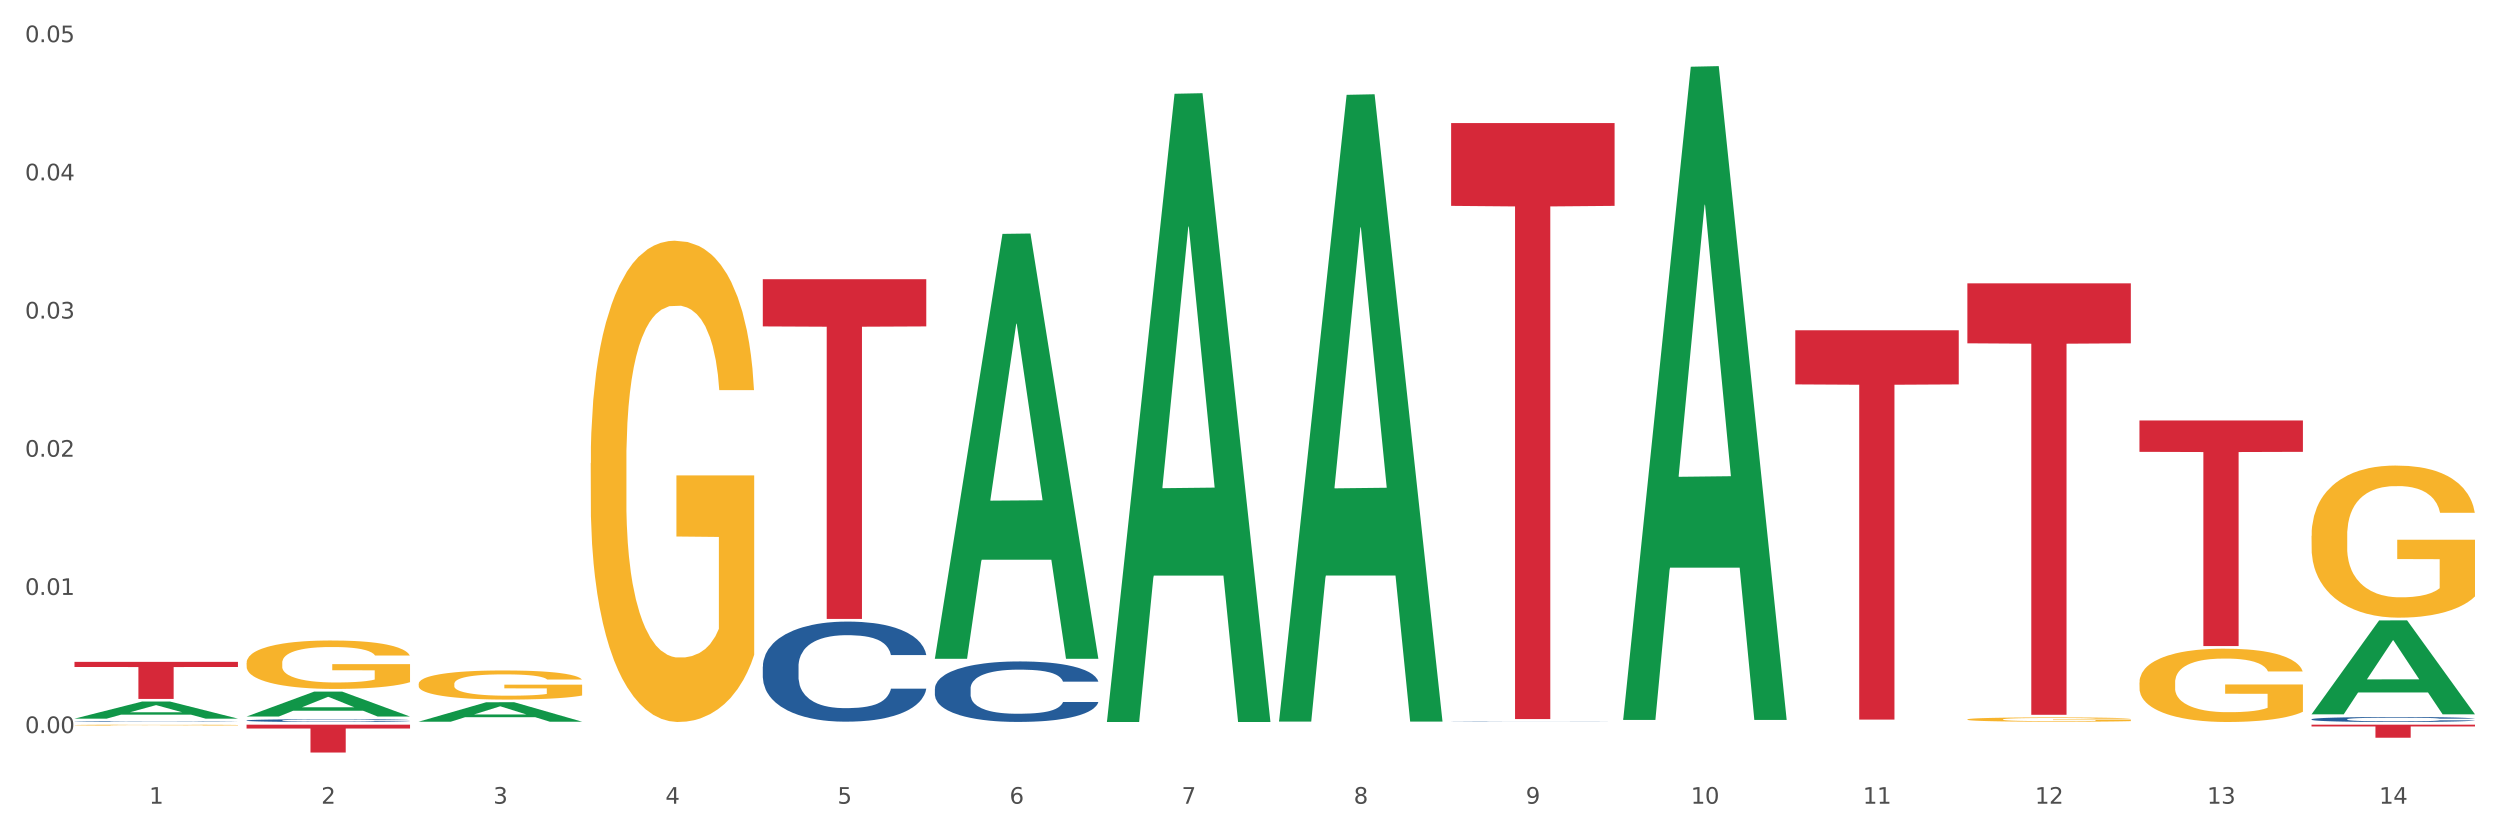 <?xml version="1.0" encoding="utf-8" standalone="no"?>
<!DOCTYPE svg PUBLIC "-//W3C//DTD SVG 1.1//EN"
  "http://www.w3.org/Graphics/SVG/1.1/DTD/svg11.dtd">
<svg xmlns:xlink="http://www.w3.org/1999/xlink" width="1080pt" height="360pt" viewBox="0 0 1080 360" xmlns="http://www.w3.org/2000/svg" version="1.1">
 <rect x="0" y="0" width="1080" height="360" fill="#333333" stroke="none"/>
 <defs>
  <style type="text/css">*{stroke-linejoin: round; stroke-linecap: butt}</style>
 </defs>
 <g id="figure_1">
  <g id="patch_1">
   <path d="M 0 360 
L 1080 360 
L 1080 0 
L 0 0 
z
" style="fill: #ffffff; stroke: #ffffff; stroke-linejoin: miter"/>
  </g>
  <g id="axes_1">
   <g id="matplotlib.axis_1">
    <g id="xtick_1">
     <g id="text_1">
      <!-- 1 -->
      <g style="fill: #4d4d4d" transform="translate(64.432 347.204) scale(0.096 -0.096)">
       <defs>
        <path id="DejaVuSans-31" d="M 794 531 
L 1825 531 
L 1825 4091 
L 703 3866 
L 703 4441 
L 1819 4666 
L 2450 4666 
L 2450 531 
L 3481 531 
L 3481 0 
L 794 0 
L 794 531 
z
" transform="scale(0.016)"/>
       </defs>
       <use xlink:href="#DejaVuSans-31"/>
      </g>
     </g>
    </g>
    <g id="xtick_2">
     <g id="text_2">
      <!-- 2 -->
      <g style="fill: #4d4d4d" transform="translate(138.771 347.204) scale(0.096 -0.096)">
       <defs>
        <path id="DejaVuSans-32" d="M 1228 531 
L 3431 531 
L 3431 0 
L 469 0 
L 469 531 
Q 828 903 1448 1529 
Q 2069 2156 2228 2338 
Q 2531 2678 2651 2914 
Q 2772 3150 2772 3378 
Q 2772 3750 2511 3984 
Q 2250 4219 1831 4219 
Q 1534 4219 1204 4116 
Q 875 4013 500 3803 
L 500 4441 
Q 881 4594 1212 4672 
Q 1544 4750 1819 4750 
Q 2544 4750 2975 4387 
Q 3406 4025 3406 3419 
Q 3406 3131 3298 2873 
Q 3191 2616 2906 2266 
Q 2828 2175 2409 1742 
Q 1991 1309 1228 531 
z
" transform="scale(0.016)"/>
       </defs>
       <use xlink:href="#DejaVuSans-32"/>
      </g>
     </g>
    </g>
    <g id="xtick_3">
     <g id="text_3">
      <!-- 3 -->
      <g style="fill: #4d4d4d" transform="translate(213.109 347.204) scale(0.096 -0.096)">
       <defs>
        <path id="DejaVuSans-33" d="M 2597 2516 
Q 3050 2419 3304 2112 
Q 3559 1806 3559 1356 
Q 3559 666 3084 287 
Q 2609 -91 1734 -91 
Q 1441 -91 1130 -33 
Q 819 25 488 141 
L 488 750 
Q 750 597 1062 519 
Q 1375 441 1716 441 
Q 2309 441 2620 675 
Q 2931 909 2931 1356 
Q 2931 1769 2642 2001 
Q 2353 2234 1838 2234 
L 1294 2234 
L 1294 2753 
L 1863 2753 
Q 2328 2753 2575 2939 
Q 2822 3125 2822 3475 
Q 2822 3834 2567 4026 
Q 2313 4219 1838 4219 
Q 1578 4219 1281 4162 
Q 984 4106 628 3988 
L 628 4550 
Q 988 4650 1302 4700 
Q 1616 4750 1894 4750 
Q 2613 4750 3031 4423 
Q 3450 4097 3450 3541 
Q 3450 3153 3228 2886 
Q 3006 2619 2597 2516 
z
" transform="scale(0.016)"/>
       </defs>
       <use xlink:href="#DejaVuSans-33"/>
      </g>
     </g>
    </g>
    <g id="xtick_4">
     <g id="text_4">
      <!-- 4 -->
      <g style="fill: #4d4d4d" transform="translate(287.448 347.204) scale(0.096 -0.096)">
       <defs>
        <path id="DejaVuSans-34" d="M 2419 4116 
L 825 1625 
L 2419 1625 
L 2419 4116 
z
M 2253 4666 
L 3047 4666 
L 3047 1625 
L 3713 1625 
L 3713 1100 
L 3047 1100 
L 3047 0 
L 2419 0 
L 2419 1100 
L 313 1100 
L 313 1709 
L 2253 4666 
z
" transform="scale(0.016)"/>
       </defs>
       <use xlink:href="#DejaVuSans-34"/>
      </g>
     </g>
    </g>
    <g id="xtick_5">
     <g id="text_5">
      <!-- 5 -->
      <g style="fill: #4d4d4d" transform="translate(361.787 347.204) scale(0.096 -0.096)">
       <defs>
        <path id="DejaVuSans-35" d="M 691 4666 
L 3169 4666 
L 3169 4134 
L 1269 4134 
L 1269 2991 
Q 1406 3038 1543 3061 
Q 1681 3084 1819 3084 
Q 2600 3084 3056 2656 
Q 3513 2228 3513 1497 
Q 3513 744 3044 326 
Q 2575 -91 1722 -91 
Q 1428 -91 1123 -41 
Q 819 9 494 109 
L 494 744 
Q 775 591 1075 516 
Q 1375 441 1709 441 
Q 2250 441 2565 725 
Q 2881 1009 2881 1497 
Q 2881 1984 2565 2268 
Q 2250 2553 1709 2553 
Q 1456 2553 1204 2497 
Q 953 2441 691 2322 
L 691 4666 
z
" transform="scale(0.016)"/>
       </defs>
       <use xlink:href="#DejaVuSans-35"/>
      </g>
     </g>
    </g>
    <g id="xtick_6">
     <g id="text_6">
      <!-- 6 -->
      <g style="fill: #4d4d4d" transform="translate(436.125 347.204) scale(0.096 -0.096)">
       <defs>
        <path id="DejaVuSans-36" d="M 2113 2584 
Q 1688 2584 1439 2293 
Q 1191 2003 1191 1497 
Q 1191 994 1439 701 
Q 1688 409 2113 409 
Q 2538 409 2786 701 
Q 3034 994 3034 1497 
Q 3034 2003 2786 2293 
Q 2538 2584 2113 2584 
z
M 3366 4563 
L 3366 3988 
Q 3128 4100 2886 4159 
Q 2644 4219 2406 4219 
Q 1781 4219 1451 3797 
Q 1122 3375 1075 2522 
Q 1259 2794 1537 2939 
Q 1816 3084 2150 3084 
Q 2853 3084 3261 2657 
Q 3669 2231 3669 1497 
Q 3669 778 3244 343 
Q 2819 -91 2113 -91 
Q 1303 -91 875 529 
Q 447 1150 447 2328 
Q 447 3434 972 4092 
Q 1497 4750 2381 4750 
Q 2619 4750 2861 4703 
Q 3103 4656 3366 4563 
z
" transform="scale(0.016)"/>
       </defs>
       <use xlink:href="#DejaVuSans-36"/>
      </g>
     </g>
    </g>
    <g id="xtick_7">
     <g id="text_7">
      <!-- 7 -->
      <g style="fill: #4d4d4d" transform="translate(510.464 347.204) scale(0.096 -0.096)">
       <defs>
        <path id="DejaVuSans-37" d="M 525 4666 
L 3525 4666 
L 3525 4397 
L 1831 0 
L 1172 0 
L 2766 4134 
L 525 4134 
L 525 4666 
z
" transform="scale(0.016)"/>
       </defs>
       <use xlink:href="#DejaVuSans-37"/>
      </g>
     </g>
    </g>
    <g id="xtick_8">
     <g id="text_8">
      <!-- 8 -->
      <g style="fill: #4d4d4d" transform="translate(584.803 347.204) scale(0.096 -0.096)">
       <defs>
        <path id="DejaVuSans-38" d="M 2034 2216 
Q 1584 2216 1326 1975 
Q 1069 1734 1069 1313 
Q 1069 891 1326 650 
Q 1584 409 2034 409 
Q 2484 409 2743 651 
Q 3003 894 3003 1313 
Q 3003 1734 2745 1975 
Q 2488 2216 2034 2216 
z
M 1403 2484 
Q 997 2584 770 2862 
Q 544 3141 544 3541 
Q 544 4100 942 4425 
Q 1341 4750 2034 4750 
Q 2731 4750 3128 4425 
Q 3525 4100 3525 3541 
Q 3525 3141 3298 2862 
Q 3072 2584 2669 2484 
Q 3125 2378 3379 2068 
Q 3634 1759 3634 1313 
Q 3634 634 3220 271 
Q 2806 -91 2034 -91 
Q 1263 -91 848 271 
Q 434 634 434 1313 
Q 434 1759 690 2068 
Q 947 2378 1403 2484 
z
M 1172 3481 
Q 1172 3119 1398 2916 
Q 1625 2713 2034 2713 
Q 2441 2713 2670 2916 
Q 2900 3119 2900 3481 
Q 2900 3844 2670 4047 
Q 2441 4250 2034 4250 
Q 1625 4250 1398 4047 
Q 1172 3844 1172 3481 
z
" transform="scale(0.016)"/>
       </defs>
       <use xlink:href="#DejaVuSans-38"/>
      </g>
     </g>
    </g>
    <g id="xtick_9">
     <g id="text_9">
      <!-- 9 -->
      <g style="fill: #4d4d4d" transform="translate(659.142 347.204) scale(0.096 -0.096)">
       <defs>
        <path id="DejaVuSans-39" d="M 703 97 
L 703 672 
Q 941 559 1184 500 
Q 1428 441 1663 441 
Q 2288 441 2617 861 
Q 2947 1281 2994 2138 
Q 2813 1869 2534 1725 
Q 2256 1581 1919 1581 
Q 1219 1581 811 2004 
Q 403 2428 403 3163 
Q 403 3881 828 4315 
Q 1253 4750 1959 4750 
Q 2769 4750 3195 4129 
Q 3622 3509 3622 2328 
Q 3622 1225 3098 567 
Q 2575 -91 1691 -91 
Q 1453 -91 1209 -44 
Q 966 3 703 97 
z
M 1959 2075 
Q 2384 2075 2632 2365 
Q 2881 2656 2881 3163 
Q 2881 3666 2632 3958 
Q 2384 4250 1959 4250 
Q 1534 4250 1286 3958 
Q 1038 3666 1038 3163 
Q 1038 2656 1286 2365 
Q 1534 2075 1959 2075 
z
" transform="scale(0.016)"/>
       </defs>
       <use xlink:href="#DejaVuSans-39"/>
      </g>
     </g>
    </g>
    <g id="xtick_10">
     <g id="text_10">
      <!-- 10 -->
      <g style="fill: #4d4d4d" transform="translate(730.426 347.204) scale(0.096 -0.096)">
       <defs>
        <path id="DejaVuSans-30" d="M 2034 4250 
Q 1547 4250 1301 3770 
Q 1056 3291 1056 2328 
Q 1056 1369 1301 889 
Q 1547 409 2034 409 
Q 2525 409 2770 889 
Q 3016 1369 3016 2328 
Q 3016 3291 2770 3770 
Q 2525 4250 2034 4250 
z
M 2034 4750 
Q 2819 4750 3233 4129 
Q 3647 3509 3647 2328 
Q 3647 1150 3233 529 
Q 2819 -91 2034 -91 
Q 1250 -91 836 529 
Q 422 1150 422 2328 
Q 422 3509 836 4129 
Q 1250 4750 2034 4750 
z
" transform="scale(0.016)"/>
       </defs>
       <use xlink:href="#DejaVuSans-31"/>
       <use xlink:href="#DejaVuSans-30" transform="translate(63.623 0)"/>
      </g>
     </g>
    </g>
    <g id="xtick_11">
     <g id="text_11">
      <!-- 11 -->
      <g style="fill: #4d4d4d" transform="translate(804.765 347.204) scale(0.096 -0.096)">
       <use xlink:href="#DejaVuSans-31"/>
       <use xlink:href="#DejaVuSans-31" transform="translate(63.623 0)"/>
      </g>
     </g>
    </g>
    <g id="xtick_12">
     <g id="text_12">
      <!-- 12 -->
      <g style="fill: #4d4d4d" transform="translate(879.104 347.204) scale(0.096 -0.096)">
       <use xlink:href="#DejaVuSans-31"/>
       <use xlink:href="#DejaVuSans-32" transform="translate(63.623 0)"/>
      </g>
     </g>
    </g>
    <g id="xtick_13">
     <g id="text_13">
      <!-- 13 -->
      <g style="fill: #4d4d4d" transform="translate(953.442 347.204) scale(0.096 -0.096)">
       <use xlink:href="#DejaVuSans-31"/>
       <use xlink:href="#DejaVuSans-33" transform="translate(63.623 0)"/>
      </g>
     </g>
    </g>
    <g id="xtick_14">
     <g id="text_14">
      <!-- 14 -->
      <g style="fill: #4d4d4d" transform="translate(1027.781 347.204) scale(0.096 -0.096)">
       <use xlink:href="#DejaVuSans-31"/>
       <use xlink:href="#DejaVuSans-34" transform="translate(63.623 0)"/>
      </g>
     </g>
    </g>
    <g id="xtick_15"/>
    <g id="xtick_16"/>
    <g id="xtick_17"/>
    <g id="xtick_18"/>
    <g id="xtick_19"/>
    <g id="xtick_20"/>
    <g id="xtick_21"/>
    <g id="xtick_22"/>
    <g id="xtick_23"/>
    <g id="xtick_24"/>
    <g id="xtick_25"/>
    <g id="xtick_26"/>
    <g id="xtick_27"/>
   </g>
   <g id="matplotlib.axis_2">
    <g id="ytick_1">
     <g id="text_15">
      <!-- 0.00 -->
      <g style="fill: #4d4d4d" transform="translate(10.8 316.692) scale(0.096 -0.096)">
       <defs>
        <path id="DejaVuSans-2e" d="M 684 794 
L 1344 794 
L 1344 0 
L 684 0 
L 684 794 
z
" transform="scale(0.016)"/>
       </defs>
       <use xlink:href="#DejaVuSans-30"/>
       <use xlink:href="#DejaVuSans-2e" transform="translate(63.623 0)"/>
       <use xlink:href="#DejaVuSans-30" transform="translate(95.41 0)"/>
       <use xlink:href="#DejaVuSans-30" transform="translate(159.033 0)"/>
      </g>
     </g>
    </g>
    <g id="ytick_2">
     <g id="text_16">
      <!-- 0.01 -->
      <g style="fill: #4d4d4d" transform="translate(10.8 256.998) scale(0.096 -0.096)">
       <use xlink:href="#DejaVuSans-30"/>
       <use xlink:href="#DejaVuSans-2e" transform="translate(63.623 0)"/>
       <use xlink:href="#DejaVuSans-30" transform="translate(95.41 0)"/>
       <use xlink:href="#DejaVuSans-31" transform="translate(159.033 0)"/>
      </g>
     </g>
    </g>
    <g id="ytick_3">
     <g id="text_17">
      <!-- 0.02 -->
      <g style="fill: #4d4d4d" transform="translate(10.8 197.303) scale(0.096 -0.096)">
       <use xlink:href="#DejaVuSans-30"/>
       <use xlink:href="#DejaVuSans-2e" transform="translate(63.623 0)"/>
       <use xlink:href="#DejaVuSans-30" transform="translate(95.41 0)"/>
       <use xlink:href="#DejaVuSans-32" transform="translate(159.033 0)"/>
      </g>
     </g>
    </g>
    <g id="ytick_4">
     <g id="text_18">
      <!-- 0.03 -->
      <g style="fill: #4d4d4d" transform="translate(10.8 137.609) scale(0.096 -0.096)">
       <use xlink:href="#DejaVuSans-30"/>
       <use xlink:href="#DejaVuSans-2e" transform="translate(63.623 0)"/>
       <use xlink:href="#DejaVuSans-30" transform="translate(95.41 0)"/>
       <use xlink:href="#DejaVuSans-33" transform="translate(159.033 0)"/>
      </g>
     </g>
    </g>
    <g id="ytick_5">
     <g id="text_19">
      <!-- 0.04 -->
      <g style="fill: #4d4d4d" transform="translate(10.8 77.915) scale(0.096 -0.096)">
       <use xlink:href="#DejaVuSans-30"/>
       <use xlink:href="#DejaVuSans-2e" transform="translate(63.623 0)"/>
       <use xlink:href="#DejaVuSans-30" transform="translate(95.41 0)"/>
       <use xlink:href="#DejaVuSans-34" transform="translate(159.033 0)"/>
      </g>
     </g>
    </g>
    <g id="ytick_6">
     <g id="text_20">
      <!-- 0.05 -->
      <g style="fill: #4d4d4d" transform="translate(10.8 18.22) scale(0.096 -0.096)">
       <use xlink:href="#DejaVuSans-30"/>
       <use xlink:href="#DejaVuSans-2e" transform="translate(63.623 0)"/>
       <use xlink:href="#DejaVuSans-30" transform="translate(95.41 0)"/>
       <use xlink:href="#DejaVuSans-35" transform="translate(159.033 0)"/>
      </g>
     </g>
    </g>
    <g id="ytick_7"/>
    <g id="ytick_8"/>
    <g id="ytick_9"/>
    <g id="ytick_10"/>
    <g id="ytick_11"/>
   </g>
   <g id="PolyCollection_1">
    <path d="M 32.175 310.442 
L 32.248 310.435 
L 61.37 303.07 
L 73.456 303.063 
L 102.797 310.456 
L 88.818 310.456 
L 82.484 308.734 
L 52.415 308.734 
L 52.197 308.762 
L 46.081 310.456 
L 32.175 310.456 
L 32.175 310.442 
L 56.201 307.707 
L 78.698 307.7 
L 67.559 304.639 
L 67.413 304.625 
L 67.267 304.646 
L 56.128 307.7 
L 56.201 307.707 
L 32.175 310.442 
z
" clip-path="url(#paf20c813aa)" style="fill: #109648"/>
    <path d="M 329.53 287.954 
L 329.613 287.915 
L 329.613 286.809 
L 329.864 285.308 
L 330.782 282.544 
L 331.951 280.451 
L 333.954 278.002 
L 335.039 276.975 
L 336.458 275.83 
L 339.38 273.974 
L 342.719 272.394 
L 345.057 271.525 
L 346.81 270.972 
L 350.733 269.985 
L 352.987 269.551 
L 355.324 269.195 
L 357.328 268.958 
L 360.667 268.682 
L 363.338 268.563 
L 366.427 268.524 
L 369.015 268.563 
L 372.437 268.721 
L 377.446 269.195 
L 379.366 269.472 
L 381.954 269.945 
L 384.625 270.577 
L 386.795 271.209 
L 389.3 272.118 
L 391.887 273.302 
L 394.392 274.803 
L 396.145 276.185 
L 397.564 277.647 
L 398.816 279.424 
L 399.734 281.359 
L 400.152 282.978 
L 384.875 282.978 
L 384.458 281.517 
L 383.623 279.937 
L 382.788 278.871 
L 381.87 278.002 
L 380.451 277.015 
L 379.199 276.383 
L 377.112 275.632 
L 375.192 275.159 
L 373.606 274.882 
L 371.686 274.645 
L 367.595 274.408 
L 364.674 274.408 
L 362.837 274.487 
L 360.583 274.685 
L 358.663 274.961 
L 356.41 275.435 
L 354.656 275.948 
L 352.903 276.62 
L 351.902 277.094 
L 350.399 277.963 
L 349.397 278.673 
L 348.062 279.898 
L 347.31 280.766 
L 345.975 283.018 
L 345.391 284.676 
L 345.14 285.822 
L 344.973 287.085 
L 344.973 293.246 
L 345.474 296.011 
L 345.891 297.196 
L 346.559 298.538 
L 347.811 300.276 
L 349.648 301.974 
L 351.568 303.198 
L 353.154 303.949 
L 354.656 304.502 
L 356.159 304.936 
L 357.996 305.331 
L 359.498 305.568 
L 361.752 305.805 
L 364.423 305.923 
L 366.51 305.923 
L 370.768 305.726 
L 372.688 305.529 
L 374.524 305.252 
L 376.528 304.818 
L 378.114 304.344 
L 379.032 303.988 
L 380.534 303.238 
L 381.703 302.448 
L 382.705 301.54 
L 383.373 300.75 
L 384.124 299.565 
L 384.708 298.222 
L 384.875 297.511 
L 400.152 297.511 
L 399.818 298.933 
L 399.233 300.315 
L 398.065 302.172 
L 397.146 303.238 
L 395.727 304.541 
L 394.225 305.647 
L 392.138 306.871 
L 390.218 307.78 
L 388.214 308.569 
L 386.044 309.28 
L 382.121 310.268 
L 380.701 310.544 
L 377.696 311.018 
L 375.359 311.294 
L 371.936 311.571 
L 368.43 311.729 
L 364.757 311.768 
L 361.502 311.689 
L 357.912 311.452 
L 355.658 311.215 
L 353.154 310.86 
L 350.232 310.307 
L 347.477 309.636 
L 344.89 308.846 
L 342.469 307.938 
L 340.215 306.911 
L 337.293 305.213 
L 335.123 303.554 
L 333.537 302.014 
L 332.452 300.71 
L 331.366 299.052 
L 330.782 297.906 
L 329.864 295.142 
L 329.53 292.575 
L 329.53 287.954 
z
" clip-path="url(#paf20c813aa)" style="fill: #255c99"/>
    <path d="M 403.869 297.481 
L 403.952 297.457 
L 403.952 296.788 
L 404.202 295.881 
L 405.121 294.21 
L 406.289 292.945 
L 408.293 291.464 
L 409.378 290.844 
L 410.797 290.151 
L 413.719 289.029 
L 417.058 288.074 
L 419.395 287.549 
L 421.148 287.215 
L 425.072 286.618 
L 427.326 286.355 
L 429.663 286.141 
L 431.666 285.997 
L 435.006 285.83 
L 437.677 285.759 
L 440.766 285.735 
L 443.353 285.759 
L 446.776 285.854 
L 451.785 286.141 
L 453.704 286.308 
L 456.292 286.594 
L 458.964 286.976 
L 461.134 287.358 
L 463.638 287.907 
L 466.226 288.623 
L 468.73 289.531 
L 470.483 290.366 
L 471.903 291.25 
L 473.155 292.324 
L 474.073 293.494 
L 474.49 294.473 
L 459.214 294.473 
L 458.797 293.589 
L 457.962 292.634 
L 457.127 291.99 
L 456.209 291.464 
L 454.79 290.868 
L 453.538 290.486 
L 451.451 290.032 
L 449.531 289.745 
L 447.945 289.578 
L 446.025 289.435 
L 441.934 289.292 
L 439.012 289.292 
L 437.176 289.34 
L 434.922 289.459 
L 433.002 289.626 
L 430.748 289.913 
L 428.995 290.223 
L 427.242 290.629 
L 426.24 290.915 
L 424.738 291.441 
L 423.736 291.87 
L 422.401 292.61 
L 421.649 293.136 
L 420.314 294.496 
L 419.729 295.499 
L 419.479 296.191 
L 419.312 296.955 
L 419.312 300.68 
L 419.813 302.351 
L 420.23 303.067 
L 420.898 303.879 
L 422.15 304.929 
L 423.987 305.956 
L 425.907 306.696 
L 427.493 307.15 
L 428.995 307.484 
L 430.498 307.746 
L 432.334 307.985 
L 433.837 308.128 
L 436.091 308.272 
L 438.762 308.343 
L 440.849 308.343 
L 445.106 308.224 
L 447.026 308.105 
L 448.863 307.937 
L 450.866 307.675 
L 452.452 307.388 
L 453.371 307.174 
L 454.873 306.72 
L 456.042 306.242 
L 457.044 305.693 
L 457.711 305.216 
L 458.463 304.5 
L 459.047 303.688 
L 459.214 303.258 
L 474.49 303.258 
L 474.156 304.118 
L 473.572 304.953 
L 472.403 306.075 
L 471.485 306.72 
L 470.066 307.508 
L 468.563 308.176 
L 466.477 308.916 
L 464.557 309.465 
L 462.553 309.943 
L 460.383 310.373 
L 456.459 310.969 
L 455.04 311.137 
L 452.035 311.423 
L 449.698 311.59 
L 446.275 311.757 
L 442.769 311.853 
L 439.096 311.877 
L 435.84 311.829 
L 432.251 311.686 
L 429.997 311.542 
L 427.493 311.328 
L 424.571 310.993 
L 421.816 310.588 
L 419.228 310.11 
L 416.808 309.561 
L 414.554 308.94 
L 411.632 307.914 
L 409.462 306.911 
L 407.875 305.98 
L 406.79 305.192 
L 405.705 304.189 
L 405.121 303.497 
L 404.202 301.826 
L 403.869 300.274 
L 403.869 297.481 
z
" clip-path="url(#paf20c813aa)" style="fill: #255c99"/>
    <path d="M 626.885 311.835 
L 626.968 311.835 
L 626.968 311.832 
L 627.219 311.827 
L 628.137 311.819 
L 629.306 311.813 
L 631.309 311.805 
L 632.394 311.802 
L 633.813 311.799 
L 636.735 311.793 
L 640.074 311.788 
L 642.411 311.786 
L 644.164 311.784 
L 648.088 311.781 
L 650.342 311.78 
L 652.679 311.779 
L 654.683 311.778 
L 658.022 311.777 
L 660.693 311.777 
L 663.782 311.777 
L 666.369 311.777 
L 669.792 311.777 
L 674.801 311.779 
L 676.721 311.78 
L 679.308 311.781 
L 681.98 311.783 
L 684.15 311.785 
L 686.654 311.788 
L 689.242 311.791 
L 691.747 311.796 
L 693.5 311.8 
L 694.919 311.804 
L 696.171 311.81 
L 697.089 311.815 
L 697.506 311.82 
L 682.23 311.82 
L 681.813 311.816 
L 680.978 311.811 
L 680.143 311.808 
L 679.225 311.805 
L 677.806 311.802 
L 676.554 311.8 
L 674.467 311.798 
L 672.547 311.797 
L 670.961 311.796 
L 669.041 311.795 
L 664.95 311.794 
L 662.029 311.794 
L 660.192 311.795 
L 657.938 311.795 
L 656.018 311.796 
L 653.764 311.798 
L 652.011 311.799 
L 650.258 311.801 
L 649.257 311.803 
L 647.754 311.805 
L 646.752 311.807 
L 645.417 311.811 
L 644.665 311.814 
L 643.33 311.82 
L 642.745 311.825 
L 642.495 311.829 
L 642.328 311.833 
L 642.328 311.851 
L 642.829 311.859 
L 643.246 311.863 
L 643.914 311.867 
L 645.166 311.872 
L 647.003 311.877 
L 648.923 311.881 
L 650.509 311.883 
L 652.011 311.885 
L 653.514 311.886 
L 655.35 311.888 
L 656.853 311.888 
L 659.107 311.889 
L 661.778 311.889 
L 663.865 311.889 
L 668.122 311.889 
L 670.042 311.888 
L 671.879 311.887 
L 673.882 311.886 
L 675.468 311.885 
L 676.387 311.883 
L 677.889 311.881 
L 679.058 311.879 
L 680.06 311.876 
L 680.728 311.874 
L 681.479 311.87 
L 682.063 311.866 
L 682.23 311.864 
L 697.506 311.864 
L 697.173 311.868 
L 696.588 311.872 
L 695.42 311.878 
L 694.501 311.881 
L 693.082 311.885 
L 691.58 311.888 
L 689.493 311.892 
L 687.573 311.895 
L 685.569 311.897 
L 683.399 311.899 
L 679.475 311.902 
L 678.056 311.903 
L 675.051 311.905 
L 672.714 311.905 
L 669.291 311.906 
L 665.785 311.907 
L 662.112 311.907 
L 658.856 311.907 
L 655.267 311.906 
L 653.013 311.905 
L 650.509 311.904 
L 647.587 311.903 
L 644.832 311.9 
L 642.244 311.898 
L 639.824 311.895 
L 637.57 311.892 
L 634.648 311.887 
L 632.478 311.882 
L 630.892 311.878 
L 629.806 311.874 
L 628.721 311.869 
L 628.137 311.865 
L 627.219 311.857 
L 626.885 311.849 
L 626.885 311.835 
z
" clip-path="url(#paf20c813aa)" style="fill: #255c99"/>
    <path d="M 998.578 310.715 
L 998.662 310.713 
L 998.662 310.657 
L 998.912 310.582 
L 999.83 310.444 
L 1000.999 310.339 
L 1003.003 310.216 
L 1004.088 310.165 
L 1005.507 310.108 
L 1008.429 310.015 
L 1011.768 309.936 
L 1014.105 309.892 
L 1015.858 309.865 
L 1019.781 309.815 
L 1022.035 309.793 
L 1024.373 309.776 
L 1026.376 309.764 
L 1029.715 309.75 
L 1032.387 309.744 
L 1035.475 309.742 
L 1038.063 309.744 
L 1041.486 309.752 
L 1046.494 309.776 
L 1048.414 309.789 
L 1051.002 309.813 
L 1053.673 309.845 
L 1055.844 309.876 
L 1058.348 309.922 
L 1060.936 309.981 
L 1063.44 310.056 
L 1065.193 310.126 
L 1066.612 310.199 
L 1067.864 310.288 
L 1068.783 310.385 
L 1069.2 310.466 
L 1053.924 310.466 
L 1053.506 310.392 
L 1052.671 310.313 
L 1051.837 310.26 
L 1050.918 310.216 
L 1049.499 310.167 
L 1048.247 310.135 
L 1046.16 310.098 
L 1044.24 310.074 
L 1042.654 310.06 
L 1040.734 310.048 
L 1036.644 310.037 
L 1033.722 310.037 
L 1031.886 310.041 
L 1029.632 310.05 
L 1027.712 310.064 
L 1025.458 310.088 
L 1023.705 310.114 
L 1021.952 310.147 
L 1020.95 310.171 
L 1019.448 310.215 
L 1018.446 310.25 
L 1017.11 310.311 
L 1016.359 310.355 
L 1015.023 310.468 
L 1014.439 310.551 
L 1014.188 310.608 
L 1014.022 310.671 
L 1014.022 310.98 
L 1014.522 311.118 
L 1014.94 311.177 
L 1015.608 311.245 
L 1016.86 311.332 
L 1018.696 311.417 
L 1020.616 311.478 
L 1022.202 311.515 
L 1023.705 311.543 
L 1025.207 311.565 
L 1027.044 311.585 
L 1028.547 311.597 
L 1030.8 311.608 
L 1033.472 311.614 
L 1035.559 311.614 
L 1039.816 311.604 
L 1041.736 311.595 
L 1043.572 311.581 
L 1045.576 311.559 
L 1047.162 311.535 
L 1048.08 311.517 
L 1049.583 311.48 
L 1050.752 311.44 
L 1051.753 311.395 
L 1052.421 311.355 
L 1053.172 311.296 
L 1053.757 311.229 
L 1053.924 311.193 
L 1069.2 311.193 
L 1068.866 311.264 
L 1068.282 311.334 
L 1067.113 311.426 
L 1066.195 311.48 
L 1064.776 311.545 
L 1063.273 311.6 
L 1061.186 311.662 
L 1059.266 311.707 
L 1057.263 311.747 
L 1055.092 311.782 
L 1051.169 311.832 
L 1049.75 311.846 
L 1046.745 311.869 
L 1044.407 311.883 
L 1040.985 311.897 
L 1037.479 311.905 
L 1033.806 311.907 
L 1030.55 311.903 
L 1026.96 311.891 
L 1024.707 311.879 
L 1022.202 311.861 
L 1019.281 311.834 
L 1016.526 311.8 
L 1013.938 311.761 
L 1011.517 311.715 
L 1009.263 311.664 
L 1006.342 311.579 
L 1004.171 311.496 
L 1002.585 311.419 
L 1001.5 311.353 
L 1000.415 311.27 
L 999.83 311.213 
L 998.912 311.075 
L 998.578 310.946 
L 998.578 310.715 
z
" clip-path="url(#paf20c813aa)" style="fill: #255c99"/>
    <path d="M 32.175 313.245 
L 32.258 313.245 
L 32.258 313.23 
L 32.425 313.218 
L 33.259 313.188 
L 34.51 313.164 
L 35.427 313.151 
L 36.344 313.14 
L 37.428 313.13 
L 38.762 313.118 
L 41.18 313.102 
L 42.681 313.094 
L 44.515 313.085 
L 47.85 313.073 
L 50.268 313.065 
L 52.77 313.059 
L 56.855 313.052 
L 59.523 313.049 
L 62.358 313.047 
L 65.777 313.045 
L 68.361 313.045 
L 74.031 313.046 
L 78.867 313.05 
L 81.202 313.052 
L 84.203 313.057 
L 85.788 313.06 
L 88.372 313.067 
L 91.04 313.075 
L 92.875 313.082 
L 95.626 313.095 
L 97.711 313.109 
L 99.628 313.126 
L 100.629 313.137 
L 101.379 313.148 
L 102.046 313.16 
L 102.713 313.179 
L 87.705 313.179 
L 87.122 313.166 
L 86.204 313.152 
L 84.87 313.14 
L 83.703 313.132 
L 81.702 313.122 
L 79.868 313.116 
L 77.95 313.111 
L 75.615 313.107 
L 73.781 313.105 
L 71.196 313.103 
L 66.11 313.104 
L 62.692 313.107 
L 60.357 313.111 
L 58.856 313.114 
L 57.522 313.118 
L 56.021 313.124 
L 54.27 313.132 
L 53.02 313.14 
L 51.769 313.149 
L 50.768 313.159 
L 49.851 313.17 
L 49.101 313.182 
L 48.517 313.194 
L 48.017 313.209 
L 47.6 313.234 
L 47.6 313.288 
L 47.767 313.3 
L 48.184 313.317 
L 48.684 313.329 
L 49.518 313.344 
L 50.268 313.353 
L 51.686 313.368 
L 53.27 313.38 
L 54.52 313.387 
L 55.771 313.393 
L 57.939 313.402 
L 60.357 313.409 
L 62.441 313.414 
L 65.276 313.418 
L 67.194 313.419 
L 68.862 313.42 
L 72.947 313.42 
L 75.865 313.419 
L 79.117 313.416 
L 81.619 313.412 
L 83.703 313.408 
L 86.038 313.401 
L 87.538 313.394 
L 87.538 313.312 
L 69.195 313.311 
L 69.195 313.256 
L 102.797 313.256 
L 102.797 313.418 
L 101.379 313.426 
L 99.795 313.433 
L 98.128 313.44 
L 95.626 313.448 
L 92.625 313.456 
L 89.956 313.462 
L 87.122 313.467 
L 83.786 313.471 
L 79.451 313.475 
L 76.783 313.477 
L 73.447 313.478 
L 69.529 313.478 
L 66.11 313.477 
L 62.775 313.475 
L 59.273 313.472 
L 55.855 313.467 
L 53.27 313.461 
L 50.685 313.455 
L 47.934 313.447 
L 45.766 313.439 
L 44.098 313.432 
L 42.264 313.423 
L 40.263 313.411 
L 38.762 313.4 
L 37.428 313.389 
L 36.01 313.375 
L 35.01 313.363 
L 34.009 313.347 
L 33.426 313.336 
L 32.759 313.318 
L 32.258 313.293 
L 32.175 313.245 
z
" clip-path="url(#paf20c813aa)" style="fill: #f7b32b"/>
    <path d="M 106.514 286.363 
L 106.597 286.344 
L 106.597 285.656 
L 106.764 285.063 
L 107.598 283.629 
L 108.848 282.444 
L 109.765 281.813 
L 110.683 281.297 
L 111.767 280.78 
L 113.101 280.245 
L 115.519 279.461 
L 117.019 279.06 
L 118.854 278.639 
L 122.189 278.027 
L 124.607 277.683 
L 127.108 277.396 
L 131.194 277.052 
L 133.862 276.899 
L 136.697 276.784 
L 140.115 276.708 
L 142.7 276.689 
L 148.37 276.746 
L 153.206 276.918 
L 155.54 277.052 
L 158.542 277.282 
L 160.126 277.435 
L 162.711 277.74 
L 165.379 278.142 
L 167.213 278.486 
L 169.965 279.136 
L 172.049 279.786 
L 173.967 280.589 
L 174.968 281.144 
L 175.718 281.66 
L 176.385 282.253 
L 177.052 283.189 
L 162.044 283.189 
L 161.46 282.52 
L 160.543 281.889 
L 159.209 281.277 
L 158.042 280.895 
L 156.041 280.417 
L 154.206 280.111 
L 152.289 279.882 
L 149.954 279.691 
L 148.12 279.595 
L 145.535 279.519 
L 140.449 279.538 
L 137.03 279.691 
L 134.696 279.882 
L 133.195 280.054 
L 131.861 280.245 
L 130.36 280.513 
L 128.609 280.914 
L 127.358 281.277 
L 126.108 281.736 
L 125.107 282.195 
L 124.19 282.731 
L 123.44 283.304 
L 122.856 283.897 
L 122.356 284.623 
L 121.939 285.828 
L 121.939 288.447 
L 122.106 289.04 
L 122.522 289.824 
L 123.023 290.417 
L 123.856 291.124 
L 124.607 291.602 
L 126.024 292.29 
L 127.609 292.864 
L 128.859 293.227 
L 130.11 293.533 
L 132.278 293.954 
L 134.696 294.298 
L 136.78 294.508 
L 139.615 294.699 
L 141.533 294.776 
L 143.2 294.814 
L 147.286 294.814 
L 150.204 294.757 
L 153.456 294.623 
L 155.957 294.451 
L 158.042 294.24 
L 160.376 293.896 
L 161.877 293.571 
L 161.877 289.575 
L 143.534 289.556 
L 143.534 286.899 
L 177.135 286.899 
L 177.135 294.699 
L 175.718 295.101 
L 174.134 295.464 
L 172.466 295.789 
L 169.965 296.191 
L 166.963 296.573 
L 164.295 296.841 
L 161.46 297.07 
L 158.125 297.28 
L 153.789 297.472 
L 151.121 297.548 
L 147.786 297.605 
L 143.867 297.624 
L 140.449 297.586 
L 137.114 297.491 
L 133.612 297.319 
L 130.193 297.07 
L 127.609 296.821 
L 125.024 296.516 
L 122.272 296.114 
L 120.104 295.732 
L 118.437 295.388 
L 116.603 294.948 
L 114.601 294.374 
L 113.101 293.858 
L 111.767 293.323 
L 110.349 292.634 
L 109.349 292.042 
L 108.348 291.296 
L 107.764 290.742 
L 107.097 289.881 
L 106.597 288.677 
L 106.514 286.363 
z
" clip-path="url(#paf20c813aa)" style="fill: #f7b32b"/>
    <path d="M 180.852 295.452 
L 180.936 295.44 
L 180.936 295.026 
L 181.103 294.67 
L 181.936 293.808 
L 183.187 293.095 
L 184.104 292.716 
L 185.021 292.406 
L 186.105 292.095 
L 187.439 291.773 
L 189.857 291.302 
L 191.358 291.061 
L 193.192 290.808 
L 196.528 290.44 
L 198.946 290.233 
L 201.447 290.061 
L 205.533 289.854 
L 208.201 289.762 
L 211.036 289.693 
L 214.454 289.647 
L 217.039 289.635 
L 222.709 289.67 
L 227.545 289.773 
L 229.879 289.854 
L 232.881 289.992 
L 234.465 290.084 
L 237.05 290.268 
L 239.718 290.509 
L 241.552 290.716 
L 244.304 291.107 
L 246.388 291.498 
L 248.306 291.98 
L 249.306 292.314 
L 250.057 292.624 
L 250.724 292.98 
L 251.391 293.544 
L 236.383 293.544 
L 235.799 293.141 
L 234.882 292.762 
L 233.548 292.394 
L 232.38 292.164 
L 230.379 291.877 
L 228.545 291.693 
L 226.627 291.555 
L 224.293 291.44 
L 222.458 291.383 
L 219.874 291.337 
L 214.788 291.348 
L 211.369 291.44 
L 209.034 291.555 
L 207.534 291.658 
L 206.2 291.773 
L 204.699 291.934 
L 202.948 292.176 
L 201.697 292.394 
L 200.446 292.67 
L 199.446 292.946 
L 198.529 293.268 
L 197.778 293.613 
L 197.195 293.969 
L 196.694 294.406 
L 196.277 295.13 
L 196.277 296.705 
L 196.444 297.061 
L 196.861 297.532 
L 197.361 297.889 
L 198.195 298.314 
L 198.946 298.601 
L 200.363 299.015 
L 201.947 299.36 
L 203.198 299.578 
L 204.449 299.762 
L 206.616 300.015 
L 209.034 300.222 
L 211.119 300.348 
L 213.954 300.463 
L 215.871 300.509 
L 217.539 300.532 
L 221.625 300.532 
L 224.543 300.498 
L 227.795 300.417 
L 230.296 300.314 
L 232.38 300.187 
L 234.715 299.981 
L 236.216 299.785 
L 236.216 297.383 
L 217.873 297.371 
L 217.873 295.774 
L 251.474 295.774 
L 251.474 300.463 
L 250.057 300.705 
L 248.473 300.923 
L 246.805 301.119 
L 244.304 301.36 
L 241.302 301.59 
L 238.634 301.751 
L 235.799 301.889 
L 232.464 302.015 
L 228.128 302.13 
L 225.46 302.176 
L 222.125 302.211 
L 218.206 302.222 
L 214.788 302.199 
L 211.452 302.142 
L 207.951 302.038 
L 204.532 301.889 
L 201.947 301.739 
L 199.362 301.555 
L 196.611 301.314 
L 194.443 301.084 
L 192.776 300.877 
L 190.941 300.613 
L 188.94 300.268 
L 187.439 299.958 
L 186.105 299.636 
L 184.688 299.222 
L 183.687 298.866 
L 182.687 298.417 
L 182.103 298.084 
L 181.436 297.567 
L 180.936 296.843 
L 180.852 295.452 
z
" clip-path="url(#paf20c813aa)" style="fill: #f7b32b"/>
    <path d="M 255.191 200.061 
L 255.275 199.871 
L 255.275 193.035 
L 255.441 187.148 
L 256.275 172.906 
L 257.526 161.133 
L 258.443 154.866 
L 259.36 149.739 
L 260.444 144.612 
L 261.778 139.295 
L 264.196 131.51 
L 265.697 127.522 
L 267.531 123.344 
L 270.866 117.268 
L 273.284 113.85 
L 275.786 111.001 
L 279.871 107.583 
L 282.539 106.064 
L 285.374 104.925 
L 288.793 104.165 
L 291.377 103.975 
L 297.047 104.545 
L 301.883 106.254 
L 304.218 107.583 
L 307.219 109.862 
L 308.804 111.381 
L 311.388 114.419 
L 314.057 118.407 
L 315.891 121.825 
L 318.642 128.281 
L 320.727 134.738 
L 322.645 142.713 
L 323.645 148.22 
L 324.395 153.347 
L 325.062 159.234 
L 325.73 168.538 
L 310.721 168.538 
L 310.138 161.892 
L 309.221 155.626 
L 307.886 149.549 
L 306.719 145.751 
L 304.718 141.004 
L 302.884 137.966 
L 300.966 135.687 
L 298.631 133.788 
L 296.797 132.839 
L 294.212 132.079 
L 289.126 132.269 
L 285.708 133.788 
L 283.373 135.687 
L 281.872 137.396 
L 280.538 139.295 
L 279.037 141.954 
L 277.286 145.941 
L 276.036 149.549 
L 274.785 154.107 
L 273.785 158.664 
L 272.867 163.981 
L 272.117 169.678 
L 271.533 175.564 
L 271.033 182.78 
L 270.616 194.744 
L 270.616 220.759 
L 270.783 226.645 
L 271.2 234.431 
L 271.7 240.318 
L 272.534 247.344 
L 273.284 252.091 
L 274.702 258.927 
L 276.286 264.624 
L 277.537 268.232 
L 278.787 271.27 
L 280.955 275.448 
L 283.373 278.866 
L 285.458 280.955 
L 288.292 282.853 
L 290.21 283.613 
L 291.878 283.993 
L 295.963 283.993 
L 298.882 283.423 
L 302.133 282.094 
L 304.635 280.385 
L 306.719 278.296 
L 309.054 274.878 
L 310.555 271.65 
L 310.555 231.962 
L 292.211 231.772 
L 292.211 205.378 
L 325.813 205.378 
L 325.813 282.853 
L 324.395 286.841 
L 322.811 290.449 
L 321.144 293.677 
L 318.642 297.665 
L 315.641 301.463 
L 312.973 304.121 
L 310.138 306.4 
L 306.803 308.489 
L 302.467 310.388 
L 299.799 311.147 
L 296.464 311.717 
L 292.545 311.907 
L 289.126 311.527 
L 285.791 310.578 
L 282.289 308.869 
L 278.871 306.4 
L 276.286 303.931 
L 273.701 300.893 
L 270.95 296.905 
L 268.782 293.108 
L 267.114 289.69 
L 265.28 285.322 
L 263.279 279.625 
L 261.778 274.498 
L 260.444 269.181 
L 259.027 262.345 
L 258.026 256.458 
L 257.025 249.053 
L 256.442 243.546 
L 255.775 235.001 
L 255.275 223.037 
L 255.191 200.061 
z
" clip-path="url(#paf20c813aa)" style="fill: #f7b32b"/>
    <path d="M 106.514 311.237 
L 106.597 311.235 
L 106.597 311.204 
L 106.848 311.162 
L 107.766 311.084 
L 108.935 311.025 
L 110.938 310.956 
L 112.023 310.928 
L 113.442 310.895 
L 116.364 310.843 
L 119.703 310.799 
L 122.04 310.774 
L 123.794 310.759 
L 127.717 310.731 
L 129.971 310.719 
L 132.308 310.709 
L 134.312 310.702 
L 137.651 310.694 
L 140.322 310.691 
L 143.411 310.69 
L 145.998 310.691 
L 149.421 310.695 
L 154.43 310.709 
L 156.35 310.716 
L 158.937 310.73 
L 161.609 310.747 
L 163.779 310.765 
L 166.283 310.791 
L 168.871 310.824 
L 171.376 310.866 
L 173.129 310.905 
L 174.548 310.946 
L 175.8 310.996 
L 176.718 311.051 
L 177.135 311.097 
L 161.859 311.097 
L 161.442 311.055 
L 160.607 311.011 
L 159.772 310.981 
L 158.854 310.956 
L 157.435 310.929 
L 156.183 310.911 
L 154.096 310.89 
L 152.176 310.876 
L 150.59 310.869 
L 148.67 310.862 
L 144.579 310.855 
L 141.658 310.855 
L 139.821 310.858 
L 137.567 310.863 
L 135.647 310.871 
L 133.393 310.884 
L 131.64 310.899 
L 129.887 310.918 
L 128.886 310.931 
L 127.383 310.955 
L 126.381 310.975 
L 125.046 311.01 
L 124.294 311.034 
L 122.959 311.098 
L 122.374 311.144 
L 122.124 311.177 
L 121.957 311.212 
L 121.957 311.386 
L 122.458 311.463 
L 122.875 311.497 
L 123.543 311.535 
L 124.795 311.583 
L 126.632 311.631 
L 128.552 311.666 
L 130.138 311.687 
L 131.64 311.702 
L 133.143 311.715 
L 134.979 311.726 
L 136.482 311.732 
L 138.736 311.739 
L 141.407 311.742 
L 143.494 311.742 
L 147.751 311.737 
L 149.671 311.731 
L 151.508 311.723 
L 153.511 311.711 
L 155.097 311.698 
L 156.016 311.688 
L 157.518 311.667 
L 158.687 311.645 
L 159.689 311.619 
L 160.357 311.597 
L 161.108 311.563 
L 161.692 311.526 
L 161.859 311.506 
L 177.135 311.506 
L 176.802 311.546 
L 176.217 311.585 
L 175.049 311.637 
L 174.13 311.667 
L 172.711 311.703 
L 171.209 311.735 
L 169.122 311.769 
L 167.202 311.795 
L 165.198 311.817 
L 163.028 311.837 
L 159.104 311.865 
L 157.685 311.872 
L 154.68 311.886 
L 152.343 311.894 
L 148.92 311.901 
L 145.414 311.906 
L 141.741 311.907 
L 138.486 311.905 
L 134.896 311.898 
L 132.642 311.891 
L 130.138 311.881 
L 127.216 311.866 
L 124.461 311.847 
L 121.874 311.825 
L 119.453 311.799 
L 117.199 311.77 
L 114.277 311.722 
L 112.107 311.676 
L 110.521 311.632 
L 109.435 311.596 
L 108.35 311.549 
L 107.766 311.517 
L 106.848 311.439 
L 106.514 311.367 
L 106.514 311.237 
z
" clip-path="url(#paf20c813aa)" style="fill: #255c99"/>
    <path d="M 849.901 310.784 
L 849.984 310.782 
L 849.984 310.721 
L 850.151 310.668 
L 850.985 310.54 
L 852.235 310.435 
L 853.153 310.379 
L 854.07 310.333 
L 855.154 310.287 
L 856.488 310.239 
L 858.906 310.169 
L 860.407 310.133 
L 862.241 310.096 
L 865.576 310.041 
L 867.994 310.011 
L 870.495 309.985 
L 874.581 309.955 
L 877.249 309.941 
L 880.084 309.931 
L 883.502 309.924 
L 886.087 309.922 
L 891.757 309.927 
L 896.593 309.943 
L 898.927 309.955 
L 901.929 309.975 
L 903.513 309.989 
L 906.098 310.016 
L 908.766 310.052 
L 910.601 310.082 
L 913.352 310.14 
L 915.436 310.198 
L 917.354 310.27 
L 918.355 310.319 
L 919.105 310.365 
L 919.772 310.418 
L 920.439 310.501 
L 905.431 310.501 
L 904.847 310.442 
L 903.93 310.385 
L 902.596 310.331 
L 901.429 310.297 
L 899.428 310.254 
L 897.593 310.227 
L 895.676 310.207 
L 893.341 310.19 
L 891.507 310.181 
L 888.922 310.174 
L 883.836 310.176 
L 880.417 310.19 
L 878.083 310.207 
L 876.582 310.222 
L 875.248 310.239 
L 873.747 310.263 
L 871.996 310.298 
L 870.745 310.331 
L 869.495 310.372 
L 868.494 310.413 
L 867.577 310.46 
L 866.827 310.511 
L 866.243 310.564 
L 865.743 310.629 
L 865.326 310.736 
L 865.326 310.969 
L 865.493 311.022 
L 865.91 311.092 
L 866.41 311.145 
L 867.244 311.208 
L 867.994 311.25 
L 869.411 311.312 
L 870.996 311.363 
L 872.246 311.395 
L 873.497 311.422 
L 875.665 311.46 
L 878.083 311.49 
L 880.167 311.509 
L 883.002 311.526 
L 884.92 311.533 
L 886.587 311.536 
L 890.673 311.536 
L 893.591 311.531 
L 896.843 311.519 
L 899.344 311.504 
L 901.429 311.485 
L 903.763 311.455 
L 905.264 311.426 
L 905.264 311.07 
L 886.921 311.068 
L 886.921 310.831 
L 920.523 310.831 
L 920.523 311.526 
L 919.105 311.562 
L 917.521 311.594 
L 915.853 311.623 
L 913.352 311.659 
L 910.35 311.693 
L 907.682 311.717 
L 904.847 311.737 
L 901.512 311.756 
L 897.177 311.773 
L 894.508 311.78 
L 891.173 311.785 
L 887.254 311.787 
L 883.836 311.783 
L 880.501 311.775 
L 876.999 311.759 
L 873.58 311.737 
L 870.996 311.715 
L 868.411 311.688 
L 865.659 311.652 
L 863.492 311.618 
L 861.824 311.587 
L 859.99 311.548 
L 857.989 311.497 
L 856.488 311.451 
L 855.154 311.404 
L 853.736 311.342 
L 852.736 311.289 
L 851.735 311.223 
L 851.151 311.174 
L 850.484 311.097 
L 849.984 310.99 
L 849.901 310.784 
z
" clip-path="url(#paf20c813aa)" style="fill: #f7b32b"/>
    <path d="M 32.175 285.922 
L 102.797 285.922 
L 102.797 288.146 
L 75.017 288.161 
L 75.017 301.925 
L 59.788 301.925 
L 59.788 288.161 
L 32.175 288.146 
L 32.175 285.937 
L 32.175 285.922 
z
" clip-path="url(#paf20c813aa)" style="fill: #d62839"/>
    <path d="M 106.514 313.045 
L 177.135 313.045 
L 177.135 314.718 
L 149.355 314.729 
L 149.355 325.083 
L 134.126 325.083 
L 134.126 314.729 
L 106.514 314.718 
L 106.514 313.056 
L 106.514 313.045 
z
" clip-path="url(#paf20c813aa)" style="fill: #d62839"/>
    <path d="M 329.53 120.61 
L 400.152 120.61 
L 400.152 141.007 
L 372.371 141.145 
L 372.371 267.386 
L 357.143 267.386 
L 357.143 141.145 
L 329.53 141.007 
L 329.53 120.748 
L 329.53 120.61 
z
" clip-path="url(#paf20c813aa)" style="fill: #d62839"/>
    <path d="M 626.885 53.153 
L 697.506 53.153 
L 697.506 88.935 
L 669.726 89.177 
L 669.726 310.639 
L 654.497 310.639 
L 654.497 89.177 
L 626.885 88.935 
L 626.885 53.395 
L 626.885 53.153 
z
" clip-path="url(#paf20c813aa)" style="fill: #d62839"/>
    <path d="M 775.562 142.688 
L 846.184 142.688 
L 846.184 166.058 
L 818.404 166.216 
L 818.404 310.857 
L 803.175 310.857 
L 803.175 166.216 
L 775.562 166.058 
L 775.562 142.846 
L 775.562 142.688 
z
" clip-path="url(#paf20c813aa)" style="fill: #d62839"/>
    <path d="M 849.901 122.405 
L 920.523 122.405 
L 920.523 148.306 
L 892.742 148.481 
L 892.742 308.784 
L 877.514 308.784 
L 877.514 148.481 
L 849.901 148.306 
L 849.901 122.58 
L 849.901 122.405 
z
" clip-path="url(#paf20c813aa)" style="fill: #d62839"/>
    <path d="M 924.24 181.651 
L 994.861 181.651 
L 994.861 195.192 
L 967.081 195.283 
L 967.081 279.088 
L 951.852 279.088 
L 951.852 195.283 
L 924.24 195.192 
L 924.24 181.743 
L 924.24 181.651 
z
" clip-path="url(#paf20c813aa)" style="fill: #d62839"/>
    <path d="M 998.578 313.045 
L 1069.2 313.045 
L 1069.2 313.83 
L 1041.42 313.836 
L 1041.42 318.697 
L 1026.191 318.697 
L 1026.191 313.836 
L 998.578 313.83 
L 998.578 313.05 
L 998.578 313.045 
z
" clip-path="url(#paf20c813aa)" style="fill: #d62839"/>
    <path d="M 998.578 231.486 
L 998.662 231.426 
L 998.662 229.265 
L 998.828 227.405 
L 999.662 222.903 
L 1000.913 219.182 
L 1001.83 217.201 
L 1002.747 215.581 
L 1003.831 213.96 
L 1005.165 212.28 
L 1007.583 209.819 
L 1009.084 208.558 
L 1010.918 207.238 
L 1014.253 205.317 
L 1016.671 204.237 
L 1019.173 203.337 
L 1023.258 202.256 
L 1025.926 201.776 
L 1028.761 201.416 
L 1032.18 201.176 
L 1034.765 201.116 
L 1040.434 201.296 
L 1045.27 201.836 
L 1047.605 202.256 
L 1050.607 202.977 
L 1052.191 203.457 
L 1054.775 204.417 
L 1057.444 205.678 
L 1059.278 206.758 
L 1062.029 208.799 
L 1064.114 210.839 
L 1066.032 213.36 
L 1067.032 215.101 
L 1067.783 216.721 
L 1068.45 218.582 
L 1069.117 221.523 
L 1054.108 221.523 
L 1053.525 219.422 
L 1052.608 217.441 
L 1051.274 215.521 
L 1050.106 214.32 
L 1048.105 212.82 
L 1046.271 211.86 
L 1044.353 211.139 
L 1042.019 210.539 
L 1040.184 210.239 
L 1037.599 209.999 
L 1032.513 210.059 
L 1029.095 210.539 
L 1026.76 211.139 
L 1025.259 211.679 
L 1023.925 212.28 
L 1022.425 213.12 
L 1020.674 214.38 
L 1019.423 215.521 
L 1018.172 216.961 
L 1017.172 218.402 
L 1016.255 220.082 
L 1015.504 221.883 
L 1014.92 223.743 
L 1014.42 226.024 
L 1014.003 229.805 
L 1014.003 238.028 
L 1014.17 239.888 
L 1014.587 242.349 
L 1015.087 244.21 
L 1015.921 246.431 
L 1016.671 247.931 
L 1018.089 250.092 
L 1019.673 251.892 
L 1020.924 253.033 
L 1022.174 253.993 
L 1024.342 255.313 
L 1026.76 256.394 
L 1028.845 257.054 
L 1031.68 257.654 
L 1033.597 257.894 
L 1035.265 258.014 
L 1039.35 258.014 
L 1042.269 257.834 
L 1045.52 257.414 
L 1048.022 256.874 
L 1050.106 256.214 
L 1052.441 255.133 
L 1053.942 254.113 
L 1053.942 241.569 
L 1035.598 241.509 
L 1035.598 233.166 
L 1069.2 233.166 
L 1069.2 257.654 
L 1067.783 258.915 
L 1066.198 260.055 
L 1064.531 261.075 
L 1062.029 262.336 
L 1059.028 263.536 
L 1056.36 264.376 
L 1053.525 265.097 
L 1050.19 265.757 
L 1045.854 266.357 
L 1043.186 266.597 
L 1039.851 266.777 
L 1035.932 266.837 
L 1032.513 266.717 
L 1029.178 266.417 
L 1025.676 265.877 
L 1022.258 265.097 
L 1019.673 264.316 
L 1017.088 263.356 
L 1014.337 262.096 
L 1012.169 260.895 
L 1010.501 259.815 
L 1008.667 258.434 
L 1006.666 256.634 
L 1005.165 255.013 
L 1003.831 253.333 
L 1002.414 251.172 
L 1001.413 249.312 
L 1000.413 246.971 
L 999.829 245.23 
L 999.162 242.529 
L 998.662 238.748 
L 998.578 231.486 
z
" clip-path="url(#paf20c813aa)" style="fill: #f7b32b"/>
    <path d="M 32.175 311.735 
L 32.258 311.734 
L 32.258 311.726 
L 32.509 311.715 
L 33.427 311.695 
L 34.596 311.68 
L 36.599 311.663 
L 37.684 311.655 
L 39.104 311.647 
L 42.025 311.633 
L 45.364 311.622 
L 47.702 311.616 
L 49.455 311.612 
L 53.378 311.605 
L 55.632 311.601 
L 57.969 311.599 
L 59.973 311.597 
L 63.312 311.595 
L 65.983 311.594 
L 69.072 311.594 
L 71.66 311.594 
L 75.082 311.595 
L 80.091 311.599 
L 82.011 311.601 
L 84.599 311.604 
L 87.27 311.609 
L 89.44 311.613 
L 91.945 311.62 
L 94.533 311.629 
L 97.037 311.639 
L 98.79 311.649 
L 100.209 311.66 
L 101.461 311.673 
L 102.379 311.687 
L 102.797 311.699 
L 87.52 311.699 
L 87.103 311.688 
L 86.268 311.677 
L 85.434 311.669 
L 84.515 311.663 
L 83.096 311.655 
L 81.844 311.651 
L 79.757 311.645 
L 77.837 311.642 
L 76.251 311.64 
L 74.331 311.638 
L 70.241 311.637 
L 67.319 311.637 
L 65.482 311.637 
L 63.229 311.639 
L 61.309 311.641 
L 59.055 311.644 
L 57.302 311.648 
L 55.549 311.653 
L 54.547 311.656 
L 53.044 311.662 
L 52.043 311.667 
L 50.707 311.676 
L 49.956 311.683 
L 48.62 311.699 
L 48.036 311.711 
L 47.785 311.719 
L 47.618 311.728 
L 47.618 311.773 
L 48.119 311.793 
L 48.537 311.801 
L 49.204 311.811 
L 50.457 311.824 
L 52.293 311.836 
L 54.213 311.845 
L 55.799 311.85 
L 57.302 311.854 
L 58.804 311.857 
L 60.641 311.86 
L 62.143 311.862 
L 64.397 311.864 
L 67.069 311.865 
L 69.155 311.865 
L 73.413 311.863 
L 75.333 311.862 
L 77.169 311.86 
L 79.173 311.857 
L 80.759 311.853 
L 81.677 311.851 
L 83.18 311.845 
L 84.348 311.839 
L 85.35 311.833 
L 86.018 311.827 
L 86.769 311.819 
L 87.353 311.809 
L 87.52 311.804 
L 102.797 311.804 
L 102.463 311.814 
L 101.879 311.824 
L 100.71 311.837 
L 99.792 311.845 
L 98.372 311.855 
L 96.87 311.863 
L 94.783 311.871 
L 92.863 311.878 
L 90.86 311.884 
L 88.689 311.889 
L 84.766 311.896 
L 83.347 311.898 
L 80.341 311.901 
L 78.004 311.903 
L 74.581 311.905 
L 71.075 311.907 
L 67.402 311.907 
L 64.147 311.906 
L 60.557 311.905 
L 58.303 311.903 
L 55.799 311.9 
L 52.877 311.896 
L 50.123 311.891 
L 47.535 311.886 
L 45.114 311.879 
L 42.86 311.872 
L 39.938 311.859 
L 37.768 311.847 
L 36.182 311.836 
L 35.097 311.827 
L 34.011 311.815 
L 33.427 311.807 
L 32.509 311.787 
L 32.175 311.768 
L 32.175 311.735 
z
" clip-path="url(#paf20c813aa)" style="fill: #255c99"/>
    <path d="M 924.24 294.866 
L 924.323 294.837 
L 924.323 293.795 
L 924.49 292.899 
L 925.323 290.729 
L 926.574 288.935 
L 927.491 287.98 
L 928.408 287.199 
L 929.492 286.418 
L 930.826 285.608 
L 933.244 284.421 
L 934.745 283.814 
L 936.58 283.177 
L 939.915 282.252 
L 942.333 281.731 
L 944.834 281.297 
L 948.92 280.776 
L 951.588 280.545 
L 954.423 280.371 
L 957.841 280.255 
L 960.426 280.226 
L 966.096 280.313 
L 970.932 280.573 
L 973.266 280.776 
L 976.268 281.123 
L 977.852 281.355 
L 980.437 281.818 
L 983.105 282.425 
L 984.939 282.946 
L 987.691 283.93 
L 989.775 284.913 
L 991.693 286.128 
L 992.693 286.967 
L 993.444 287.749 
L 994.111 288.646 
L 994.778 290.063 
L 979.77 290.063 
L 979.186 289.051 
L 978.269 288.096 
L 976.935 287.17 
L 975.768 286.591 
L 973.766 285.868 
L 971.932 285.405 
L 970.014 285.058 
L 967.68 284.769 
L 965.845 284.624 
L 963.261 284.508 
L 958.175 284.537 
L 954.756 284.769 
L 952.422 285.058 
L 950.921 285.318 
L 949.587 285.608 
L 948.086 286.013 
L 946.335 286.62 
L 945.084 287.17 
L 943.834 287.864 
L 942.833 288.559 
L 941.916 289.369 
L 941.165 290.237 
L 940.582 291.134 
L 940.081 292.233 
L 939.665 294.056 
L 939.665 298.02 
L 939.831 298.916 
L 940.248 300.103 
L 940.749 301 
L 941.582 302.07 
L 942.333 302.793 
L 943.75 303.835 
L 945.334 304.703 
L 946.585 305.253 
L 947.836 305.715 
L 950.004 306.352 
L 952.422 306.873 
L 954.506 307.191 
L 957.341 307.48 
L 959.259 307.596 
L 960.926 307.654 
L 965.012 307.654 
L 967.93 307.567 
L 971.182 307.365 
L 973.683 307.104 
L 975.768 306.786 
L 978.102 306.265 
L 979.603 305.773 
L 979.603 299.727 
L 961.26 299.698 
L 961.26 295.676 
L 994.861 295.676 
L 994.861 307.48 
L 993.444 308.088 
L 991.86 308.638 
L 990.192 309.129 
L 987.691 309.737 
L 984.689 310.316 
L 982.021 310.721 
L 979.186 311.068 
L 975.851 311.386 
L 971.515 311.675 
L 968.847 311.791 
L 965.512 311.878 
L 961.593 311.907 
L 958.175 311.849 
L 954.84 311.704 
L 951.338 311.444 
L 947.919 311.068 
L 945.334 310.692 
L 942.75 310.229 
L 939.998 309.621 
L 937.83 309.043 
L 936.163 308.522 
L 934.328 307.856 
L 932.327 306.988 
L 930.826 306.207 
L 929.492 305.397 
L 928.075 304.356 
L 927.074 303.459 
L 926.074 302.33 
L 925.49 301.491 
L 924.823 300.189 
L 924.323 298.367 
L 924.24 294.866 
z
" clip-path="url(#paf20c813aa)" style="fill: #f7b32b"/>
    <path d="M 701.223 310.471 
L 701.296 310.206 
L 730.419 28.826 
L 742.504 28.561 
L 771.845 311.002 
L 757.866 311.002 
L 751.532 245.231 
L 721.463 245.231 
L 721.245 246.292 
L 715.129 311.002 
L 701.223 311.002 
L 701.223 310.471 
L 725.249 205.981 
L 747.746 205.716 
L 736.607 88.762 
L 736.461 88.231 
L 736.316 89.027 
L 725.177 205.716 
L 725.249 205.981 
L 701.223 310.471 
z
" clip-path="url(#paf20c813aa)" style="fill: #109648"/>
    <path d="M 403.869 284.252 
L 403.941 284.079 
L 433.064 101.041 
L 445.15 100.868 
L 474.49 284.597 
L 460.512 284.597 
L 454.177 241.813 
L 424.109 241.813 
L 423.89 242.503 
L 417.774 284.597 
L 403.869 284.597 
L 403.869 284.252 
L 427.895 216.281 
L 450.392 216.108 
L 439.252 140.029 
L 439.107 139.684 
L 438.961 140.202 
L 427.822 216.108 
L 427.895 216.281 
L 403.869 284.252 
z
" clip-path="url(#paf20c813aa)" style="fill: #109648"/>
    <path d="M 180.852 311.759 
L 180.925 311.751 
L 210.048 303.368 
L 222.133 303.36 
L 251.474 311.775 
L 237.495 311.775 
L 231.161 309.816 
L 201.092 309.816 
L 200.874 309.847 
L 194.758 311.775 
L 180.852 311.775 
L 180.852 311.759 
L 204.878 308.646 
L 227.375 308.638 
L 216.236 305.154 
L 216.09 305.138 
L 215.945 305.162 
L 204.806 308.638 
L 204.878 308.646 
L 180.852 311.759 
z
" clip-path="url(#paf20c813aa)" style="fill: #109648"/>
    <path d="M 106.514 309.531 
L 106.587 309.521 
L 135.709 298.773 
L 147.795 298.762 
L 177.135 309.552 
L 163.157 309.552 
L 156.823 307.039 
L 126.754 307.039 
L 126.535 307.08 
L 120.42 309.552 
L 106.514 309.552 
L 106.514 309.531 
L 130.54 305.54 
L 153.037 305.53 
L 141.897 301.062 
L 141.752 301.042 
L 141.606 301.072 
L 130.467 305.53 
L 130.54 305.54 
L 106.514 309.531 
z
" clip-path="url(#paf20c813aa)" style="fill: #109648"/>
    <path d="M 998.578 308.528 
L 998.651 308.49 
L 1027.773 268.013 
L 1039.859 267.975 
L 1069.2 308.604 
L 1055.221 308.604 
L 1048.887 299.143 
L 1018.818 299.143 
L 1018.6 299.296 
L 1012.484 308.604 
L 998.578 308.604 
L 998.578 308.528 
L 1022.604 293.497 
L 1045.101 293.459 
L 1033.962 276.635 
L 1033.816 276.559 
L 1033.671 276.673 
L 1022.531 293.459 
L 1022.604 293.497 
L 998.578 308.528 
z
" clip-path="url(#paf20c813aa)" style="fill: #109648"/>
    <path d="M 478.207 311.397 
L 478.28 311.142 
L 507.402 40.509 
L 519.488 40.254 
L 548.829 311.907 
L 534.85 311.907 
L 528.516 248.649 
L 498.447 248.649 
L 498.229 249.669 
L 492.113 311.907 
L 478.207 311.907 
L 478.207 311.397 
L 502.233 210.898 
L 524.73 210.643 
L 513.591 98.156 
L 513.445 97.645 
L 513.3 98.411 
L 502.16 210.643 
L 502.233 210.898 
L 478.207 311.397 
z
" clip-path="url(#paf20c813aa)" style="fill: #109648"/>
    <path d="M 552.546 311.229 
L 552.619 310.975 
L 581.741 40.969 
L 593.827 40.714 
L 623.168 311.738 
L 609.189 311.738 
L 602.855 248.626 
L 572.786 248.626 
L 572.568 249.644 
L 566.452 311.738 
L 552.546 311.738 
L 552.546 311.229 
L 576.572 210.963 
L 599.069 210.708 
L 587.93 98.482 
L 587.784 97.973 
L 587.638 98.736 
L 576.499 210.708 
L 576.572 210.963 
L 552.546 311.229 
z
" clip-path="url(#paf20c813aa)" style="fill: #109648"/>
   </g>
  </g>
 </g>
 <defs>
  <clipPath id="paf20c813aa">
   <rect x="32.175" y="13.735" width="1037.025" height="326.174"/>
  </clipPath>
 </defs>
</svg>

